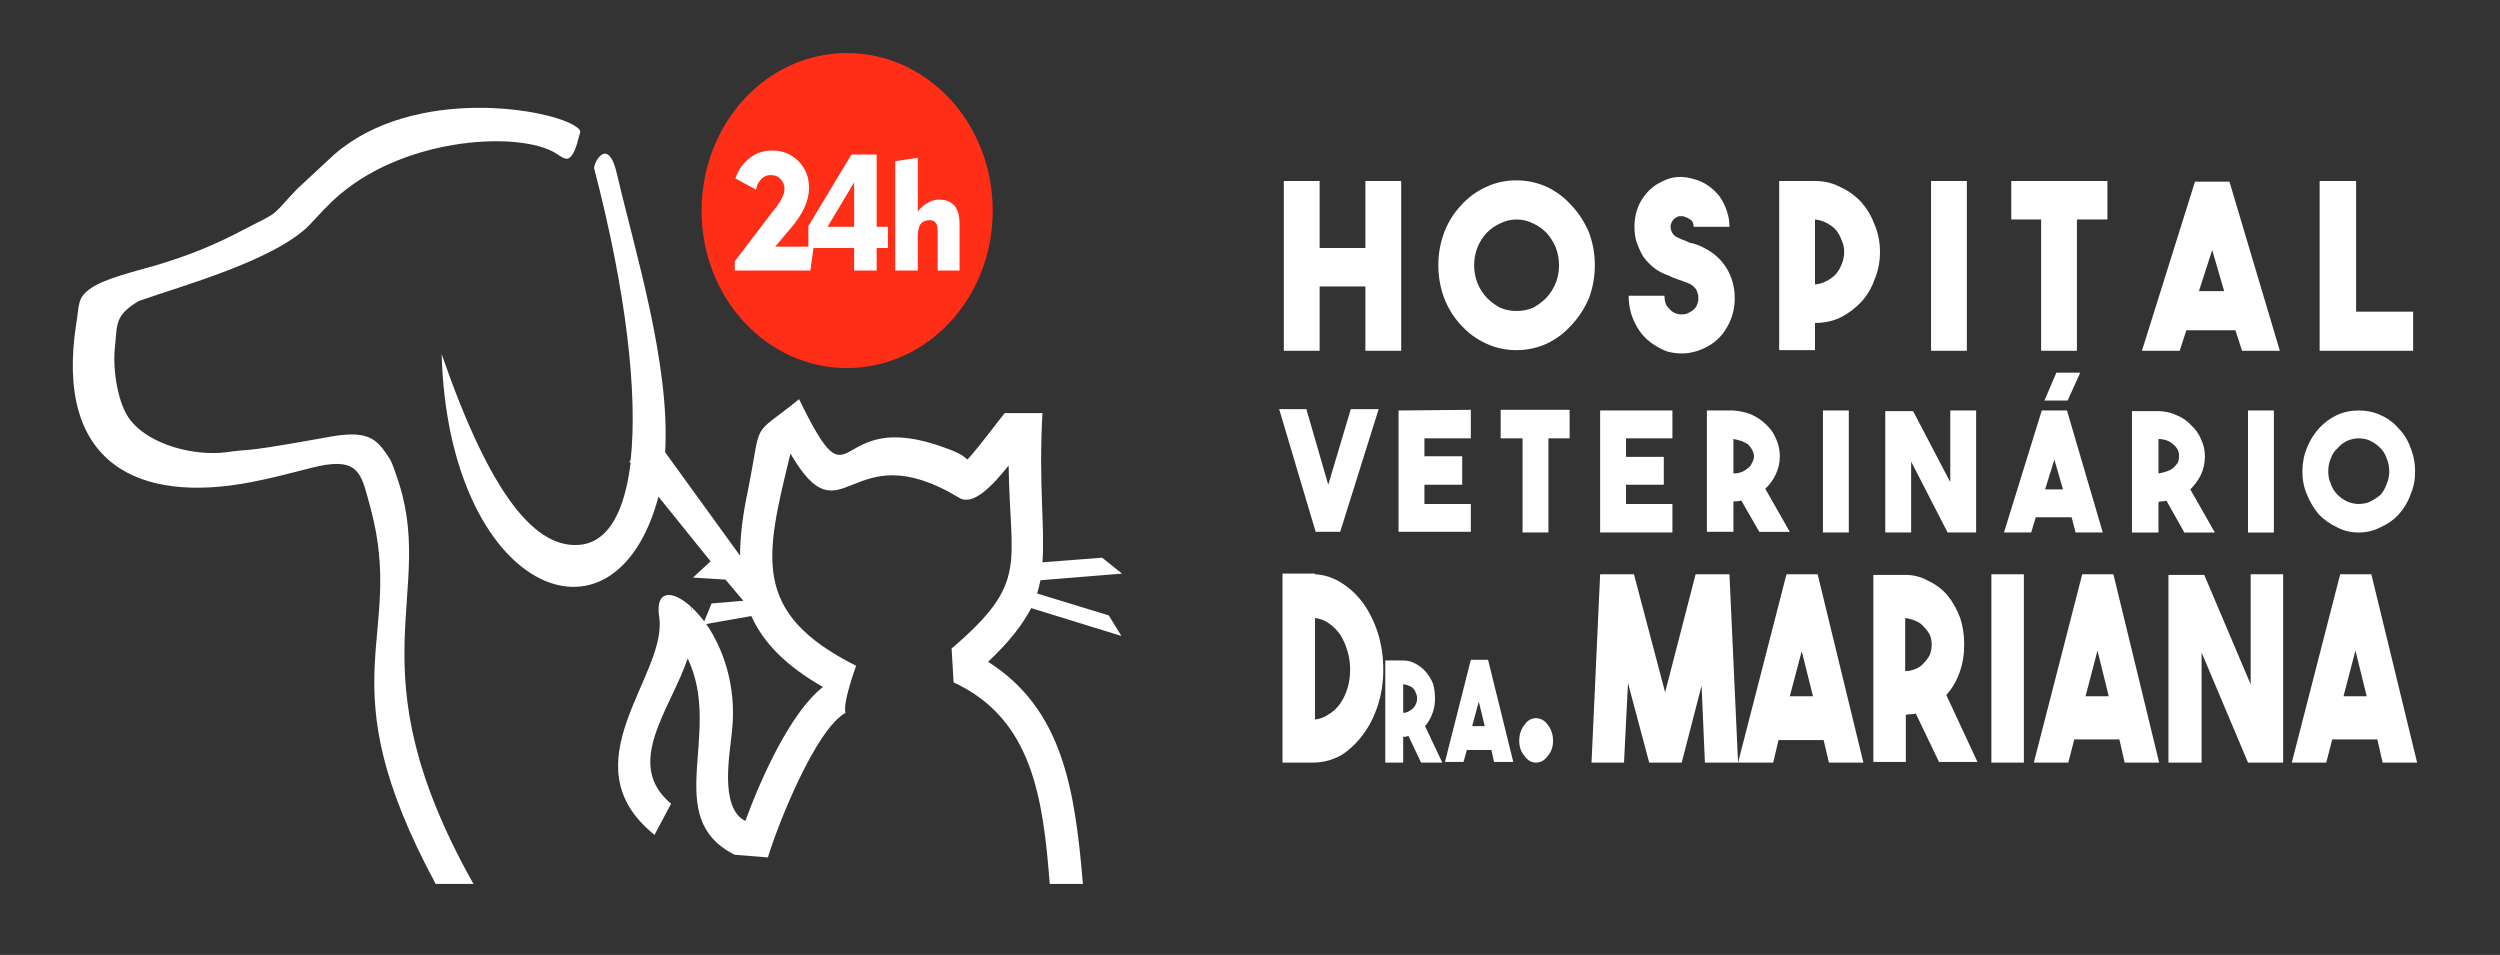 <svg xmlns="http://www.w3.org/2000/svg" viewBox="0 0 377 144" width="377" height="144"><rect x="0" y="0" width="377" height="144" fill="#333333" stroke="none"/><title>dra-mariana-logo-horizontal-1</title><style>		.s0 { fill: #ffffff } 		.s1 { fill: #ff2e17 } 	</style><path fill-rule="evenodd" class="s0" d="m198.3 86.6q2.1 0.1 4 1.3 1.9 1.2 3.3 3.1 1.4 2 2.2 4.5 0.8 2.6 0.8 5.5 0 2.8-0.8 5.3-0.8 2.5-2.2 4.4-1.4 1.9-3.2 3.1-1.9 1.1-4.1 1.2h-4.9v-28.5h4.9zm0 21.9q1.1-0.1 2.1-0.8 1-0.6 1.7-1.6 0.7-1 1.1-2.3 0.4-1.3 0.4-2.8 0-1.5-0.4-2.8-0.4-1.4-1.1-2.5-0.7-1-1.7-1.7-1-0.7-2.1-0.8zm35.9 3.2q0 1.4-0.8 2.3-0.7 1-1.8 1-1 0-1.7-1-0.8-0.9-0.8-2.3 0-1.4 0.8-2.4 0.7-1 1.7-1 1.1 0 1.8 1 0.8 1 0.8 2.4zm21.5-25.1h5.1l1.3 28.4h-5l-0.5-11.6-3 11.6h-4.9l-3.2-12-0.6 12h-4.9l1.3-28.4h5.1l4.7 17.8zm20.1 28.4l-0.8-3.4h-6.8l-0.8 3.4h-5.3l7.3-28.4h4.7l6.9 28.4zm-5.9-10h3.5l-1.7-6.8zm19 2.6q-0.3 0.1-0.7 0.1-0.4 0-0.8 0.1v7.1h-4.9v-28.2h4.9q1.8 0 3.4 0.9 1.7 0.8 2.9 2.2 1.2 1.5 1.9 3.4 0.6 1.8 0.6 4 0 2.3-0.7 4.2-0.7 2-2 3.4l4.7 10.1h-5.8zm-1.6-6.4q0.8 0 1.5-0.3 0.8-0.3 1.3-0.9 0.5-0.5 0.9-1.2 0.3-0.8 0.3-1.6 0-0.8-0.3-1.5-0.4-0.7-0.9-1.2-0.5-0.6-1.3-0.9-0.7-0.3-1.5-0.4zm17.9-14.6v28.4h-4.9v-28.4zm15.2 28.4l-0.8-3.5h-6.8l-0.9 3.5h-5.2l7.3-28.4h4.7l6.9 28.4zm-5.9-10h3.5l-1.7-6.9zm24.9-18.4h4.9v28.4h-5.3l-7-16.6v16.6h-5v-28.3h5.4l7 16.5zm19.9 28.4l-0.8-3.5h-6.8l-0.9 3.5h-5.2l7.3-28.4h4.7l6.9 28.4zm-5.9-10h3.5l-1.7-6.9zm-141 6q-0.2 0-0.4 0.1-0.2 0-0.4 0v3.9h-2.7v-15.4h2.7q1 0 1.9 0.5 0.9 0.5 1.5 1.2 0.7 0.8 1.1 1.8 0.3 1.1 0.3 2.2 0 1.3-0.4 2.3-0.4 1.1-1.1 1.9l2.6 5.5h-3.2zm-0.8-3.5q0.4 0 0.8-0.2 0.4-0.2 0.7-0.5 0.3-0.3 0.4-0.6 0.2-0.4 0.2-0.9 0-0.4-0.2-0.8-0.1-0.4-0.4-0.7-0.3-0.3-0.7-0.4-0.4-0.2-0.8-0.2zm13.7 7.4l-0.4-1.8h-3.7l-0.5 1.8h-2.8l3.9-15.4h2.6l3.8 15.4zm-3.3-5.4h1.9l-0.9-3.7zm-16.1-82.2h5.4v25.6h-5.4v-9.7h-6.9v9.7h-5.4v-25.6h5.4v10.1h6.9zm22.8-0.1q2.4 0 4.6 1 2.1 1 3.7 2.8 1.6 1.7 2.6 4 0.9 2.4 0.9 5 0 2.6-0.9 5-1 2.3-2.6 4-1.6 1.8-3.7 2.8-2.2 1-4.6 1-2.5 0-4.6-1-2.2-1-3.8-2.8-1.6-1.7-2.5-4-0.9-2.4-0.9-5 0-2.6 0.9-5 0.9-2.3 2.5-4 1.6-1.8 3.8-2.8 2.1-1 4.6-1zm0 19.7q1.3 0 2.5-0.5 1.1-0.6 2-1.5 0.9-1 1.4-2.2 0.5-1.3 0.5-2.7 0-1.4-0.5-2.7-0.5-1.2-1.4-2.2-0.9-0.9-2-1.4-1.2-0.6-2.5-0.6-1.3 0-2.5 0.6-1.1 0.5-2 1.4-0.9 1-1.4 2.2-0.5 1.3-0.5 2.7 0 1.4 0.5 2.7 0.5 1.2 1.4 2.2 0.9 0.9 2 1.5 1.2 0.5 2.5 0.5zm24.9 6.4q-1.1 0-2.2-0.3-1.1-0.4-2.1-1.1-1.8-1.2-2.7-3.1-1-1.9-1-4.2h5.4q0 1 0.4 1.6 0.5 0.6 0.8 0.8 0.6 0.4 1.2 0.4 0.7 0.1 1.4-0.3 0.4-0.2 0.7-0.5 0.3-0.3 0.4-0.6 0.1-0.3 0.2-0.6 0-0.2 0-0.4 0-0.2 0-0.5-0.1-0.2-0.2-0.6-0.1-0.3-0.4-0.6-0.3-0.3-0.7-0.5-0.4-0.2-0.8-0.3-0.4-0.2-0.8-0.3-0.9-0.3-1.7-0.7-0.9-0.3-1.8-0.9-1.1-0.8-1.9-1.9-0.7-1.2-1.1-2.5-0.3-1.3-0.2-2.7 0.1-1.4 0.7-2.7 0.6-1.2 1.5-2.1 0.8-0.8 1.9-1.3 1.1-0.6 2.3-0.7 1.2-0.1 2.5 0.3 1.2 0.3 2.2 1 1 0.7 1.7 1.6 0.7 1 1.1 2.2 0.4 1.1 0.4 2.4h-5.4q0-0.8-0.5-1.1-0.5-0.3-0.8-0.4-0.1 0-0.3-0.1-0.3 0-0.6 0-0.3 0.1-0.6 0.3-0.3 0.2-0.5 0.6-0.3 0.6-0.1 1.2 0.2 0.6 0.6 0.9 0.5 0.3 1 0.5 0.6 0.2 1.2 0.5 0.5 0.1 1.1 0.3 0.6 0.2 1.1 0.5 2.2 1.1 3.4 3.1 1.2 2 1.2 4.5 0 2.4-1.2 4.4-1.2 2.1-3.4 3.1-0.8 0.4-1.7 0.6-0.8 0.2-1.7 0.2zm29.9-15.3q0 2.2-0.8 4.1-0.7 2-2 3.4-1.4 1.5-3.2 2.4-1.7 0.8-3.8 0.8v4.1h-5.4v-25.5h5.4q2.1 0 3.8 0.9 1.8 0.8 3.2 2.3 1.3 1.5 2 3.4 0.8 1.9 0.8 4.1zm-9.8 4.9q1-0.1 1.7-0.5 0.8-0.4 1.4-1 0.6-0.7 0.9-1.5 0.4-0.9 0.4-1.9 0-1-0.4-1.8-0.3-0.9-0.9-1.6-0.6-0.6-1.4-1-0.7-0.4-1.7-0.5zm22.9-15.6v25.6h-5.4v-25.6zm21.2 0v5.8h-4.6v19.8h-5.4v-19.8h-4.5v-5.8zm20.3 25.6l-1-3.1h-7.4l-1 3.1h-5.7l8-25.5h5.2l7.6 25.5zm-6.5-9h3.8l-1.8-6.2zm32.3 9h-14.1v-25.6h5.5v19.7h8.6z"></path><path fill-rule="evenodd" class="s0" d="m203.7 61.7h4.2l-5.8 18.5h-3.7l-5.5-18.5h4.1l3.3 11.4zm18.1 4.4h-7v2.7h5.7v4.3h-5.7v2.9h7v4.2h-10.9v-18.3l10.9-0.1zm14.9-4.3v4.3h-3.2v14.2h-3.9v-14.2h-3.3v-4.3zm15.5 4.3h-7v2.8h5.7v4.2h-5.7v2.9h7v4.3h-10.9v-18.4h10.9zm10.4 9.4q-0.3 0-0.6 0.1-0.3 0-0.6 0v4.6h-4v-18.3h4q1.4 0.1 2.7 0.6 1.3 0.6 2.2 1.5 1 0.9 1.5 2.1 0.6 1.3 0.6 2.7 0 1.4-0.6 2.7-0.6 1.3-1.6 2.2l3.7 6.5h-4.6zm-1.2-4.1q0.6 0 1.2-0.2 0.5-0.2 1-0.6 0.4-0.3 0.6-0.8 0.3-0.5 0.3-1 0-0.5-0.3-1-0.2-0.4-0.6-0.8-0.5-0.3-1-0.5-0.6-0.2-1.2-0.3zm17.4-9.5v18.4h-3.9v-18.4zm15.3 0h3.9v18.4h-4.3l-5.5-10.7v10.7h-3.9v-18.3h4.2l5.6 10.7zm18.9 18.4l-0.6-2.3h-5.4l-0.7 2.3h-4.1l5.7-18.4h3.8l5.4 18.4zm-4.6-6.5h2.7l-1.3-4.5zm-0.1-13.4l1.8-4.2h3.6l-1.9 4.2zm18.4 15.1q-0.3 0.1-0.6 0.1-0.3 0-0.6 0.1v4.6h-4v-18.3h4q1.4 0 2.7 0.6 1.3 0.5 2.2 1.5 1 0.9 1.5 2.1 0.6 1.2 0.6 2.6 0 1.5-0.6 2.8-0.6 1.2-1.6 2.2l3.7 6.5h-4.6zm-1.2-4.1q0.6-0.1 1.2-0.3 0.6-0.2 1-0.5 0.4-0.4 0.7-0.8 0.2-0.5 0.2-1 0-0.6-0.2-1-0.3-0.5-0.7-0.8-0.4-0.4-1-0.6-0.6-0.2-1.2-0.2zm17.4-9.5v18.4h-3.9v-18.4zm12.8 0q1.8 0 3.3 0.7 1.6 0.7 2.7 2 1.2 1.2 1.8 2.9 0.7 1.7 0.7 3.6 0 1.9-0.7 3.5-0.6 1.7-1.8 3-1.1 1.2-2.7 1.9-1.5 0.8-3.3 0.8-1.8 0-3.3-0.8-1.5-0.7-2.7-1.9-1.1-1.3-1.8-3-0.7-1.6-0.7-3.5 0-1.9 0.7-3.6 0.7-1.7 1.8-2.9 1.2-1.3 2.7-2 1.5-0.7 3.3-0.7zm0 14.1q1 0 1.8-0.4 0.8-0.4 1.5-1 0.6-0.7 0.9-1.6 0.4-0.9 0.4-1.9 0-1.1-0.4-2-0.3-0.9-0.9-1.5-0.7-0.7-1.5-1.1-0.8-0.4-1.8-0.4-0.9 0-1.8 0.4-0.8 0.4-1.4 1.1-0.7 0.6-1 1.5-0.4 0.9-0.4 2 0 1 0.4 1.9 0.3 0.9 1 1.6 0.6 0.6 1.4 1 0.9 0.4 1.8 0.4z"></path><path fill-rule="evenodd" class="s0" d="m127.5 107.5c-4.5 2.5-10.2 16.8-11.7 21.8l-5-0.4c-11.2-5.6-1.7-18.4-7.1-29.6-2.6 7.7-9.7 15.9-2.5 21.9l-2.5 4.7c-13.4-10.8 2.1-24.1 0.7-32.9-0.6-4 1.9-4.1 4.7-1.6q0.1 0.3 0.2 0.7 0-0.4-0.2-0.7 1 0.9 2.1 2.3l1.1-2.7 4.8-0.4-2.7-3.2-4.9-0.3 2.6-2.4h0.1l-7.9-9.8c-6.7 25-31.7 14.2-32.7-21.5 7.3 21.1 14.2 29.8 21.3 28.7 4-0.7 6.3-5.1 7.2-12.3l-0.2-0.2 0.2-0.2c1.1-10.1-0.7-25.6-5.5-44-0.2-0.6 2.1-5.3 3.5 1.1 2.6 11.2 8 28.5 7.2 41.7l11.3 15.6q0-4.3 1.2-9.9c2.2-11.1 0.3-7.7 7.7-13.7 8.7 17.8 4.4 0.7 22.2 7.4 1.7 0.6 2.4 1 3.2 1.7 1.9-2.1 4.7-5.9 5.6-7h5.7c-0.6 10.7 0.4 17.2 0 22.5l9-0.7 3 2.4-12.3 1q-0.2 1-0.5 2l10.8 3.3 1.9 3.1-13.6-4.2c-1.3 2.5-3.3 5.1-6.5 8.1 11.2 7.1 13.1 19.1 14.3 33.5h-5c-1-12.9-2.6-24.9-14.5-30.4l-0.3-5.1c11.7-10 8.8-12.5 8.6-27.6-2.4 3-5.3 6.1-7.4 4.9-16.8-10.2-17.5 7-25.5-6.7-3.8 15.6-6 24 9.9 32-0.5 1.4-2 5.8-1.6 7.1zm-15.1 16.3c2.3-6.3 6.8-16.4 11.7-20.2-5.4-3.1-8.9-6.5-10.8-10.7l-6.8 1.2c2.5 3.6 4.6 9.3 3.9 16-0.3 3.4-2 11.7 2 13.7zm-25.1-103.2c-0.4 1.7-0.9 3-1.6 3.3-0.6 0.2-1.4-0.5-1.9-0.8-5.4-3.3-22.1-2.5-32.4 6.1-1.6 1.3-3.3 3.2-4.7 4.7-5.3 5.4-19.3 9.2-25.8 11.5-3.6 2.2-3.2 3.3-3.6 7.3-0.3 3.2 0.5 8.4 2.4 10.7 3 3.8 9.8 5.4 14.4 4.8 1.3-0.2 2.6-0.3 3.8-0.4 2.8-0.3 8.3-1.3 11.1-1.8 5.6-1.1 7.4-0.3 9.1 2.2 0.9 1.2 1.1 1.8 1.6 3.3 6.6 18.1-7 28.5 11.7 61.8h-5.7c-16.8-31.2-4.5-36.8-9.8-56.6-1.3-4.7-1.5-7.4-6.8-6.6-2.5 0.4-6 1.6-11.2 2.6-17 3.3-29.7-2.7-26.4-23.9 0.5-3 0.1-3.9 2.3-5.4 2.1-1.4 6.6-2.5 9.4-3.3 5.1-1.5 9.1-3.1 13.8-5.6 5.5-2.8 3.7-1.7 7.8-6l5.6-5.2c12.1-10.5 33-6.9 36.6-4.1 0.7 0.5 0.5 0.7 0.3 1.4z"></path><path class="s1" d="m127.7 55.5c-12.1 0-21.9-10.6-21.9-23.7 0-13.2 9.8-23.8 21.9-23.8 12.2 0 22 10.6 22 23.8 0 13.1-9.8 23.7-22 23.7z"></path><path class="s0" d="m110.8 40.8v-1.4l5.8-7.6 0.1-0.1q1.6-2 1.6-3.2 0-0.9-0.6-1.5-0.5-0.6-1.5-0.6-0.8 0-1.4 0.6-0.6 0.6-0.8 1.6l-3.1-1.7q0.7-2 2.2-3.1 1.4-1.1 3.4-1.1 2.3 0 3.9 1.6 1.6 1.6 1.6 4 0 1.5-0.7 3-0.7 1.6-2.3 3.4l-2.1 2.5h5.8l-0.5 3.6z"></path><path fill-rule="evenodd" class="s0" d="m128.8 40.8v-3.4h-6.9v-3.3l6.5-10.8h3.8v10.9h1.7v3.2h-1.7v3.4zm0-6.6v-6.7l-4 6.7zm9.6 6.6h-3.4v-16.5l3.4-0.5v8.1q0.7-0.9 1.5-1.3 0.8-0.5 1.7-0.5 1.6 0 2.4 1 0.7 0.9 0.7 2.7v7h-3.3v-5.9q0-0.9-0.3-1.3-0.3-0.4-0.9-0.4-0.9 0-1.4 0.6-0.4 0.7-0.4 1.9z"></path></svg>
